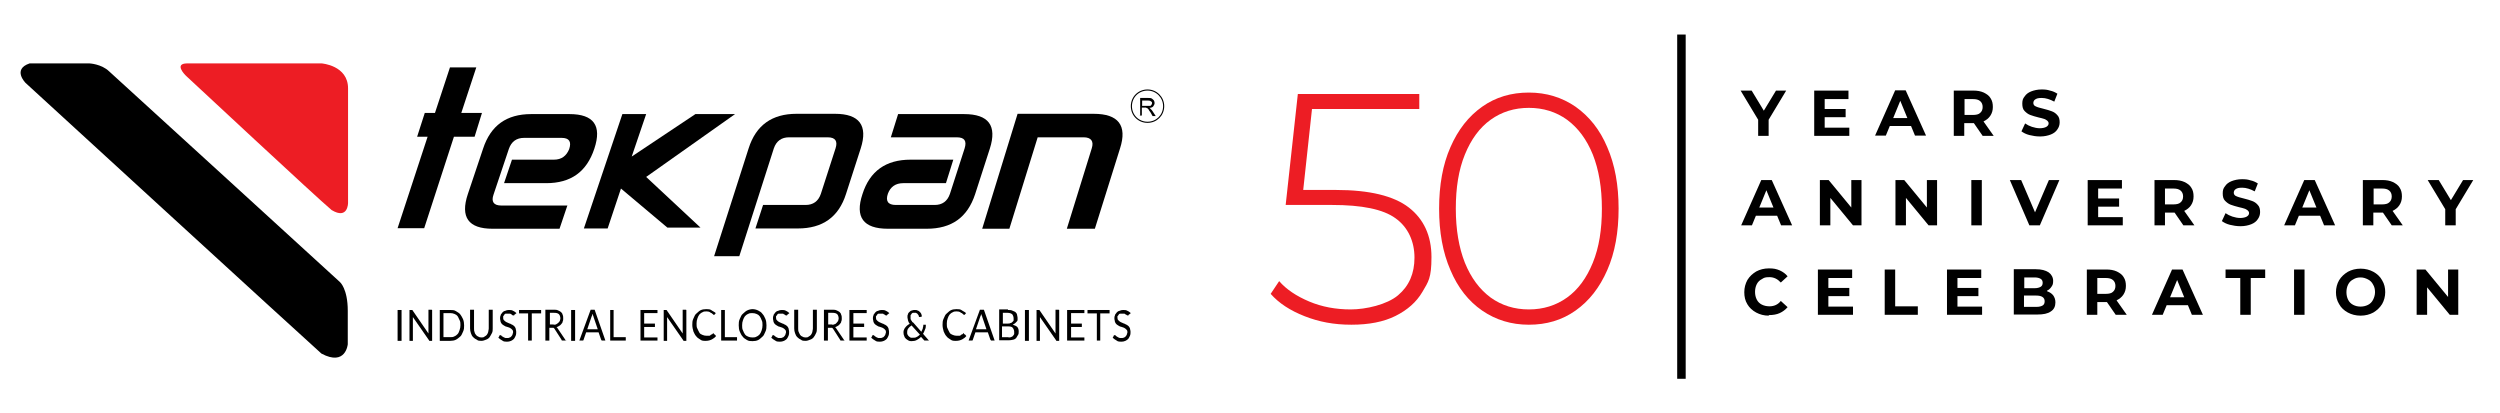 <?xml version="1.0" encoding="UTF-8"?>
<svg id="katman_1" xmlns="http://www.w3.org/2000/svg" width="311.5mm" height="51.5mm" version="1.1" viewBox="0 0 883 146">
  <!-- Generator: Adobe Illustrator 30.1.0, SVG Export Plug-In . SVG Version: 2.1.1 Build 136)  -->
  <defs>
    <style>
      .st0, .st1, .st2, .st3 {
        display: none;
      }

      .st0, .st4 {
        stroke-miterlimit: 10;
        stroke-width: .4px;
      }

      .st0, .st4, .st5 {
        fill: none;
        stroke: #000;
      }

      .st6, .st1 {
        fill: #ed1d24;
      }

      .st2 {
        fill: #000101;
      }

      .st5 {
        stroke-width: 3px;
      }
    </style>
  </defs>
  <g>
    <path class="st6" d="M65.8,22.4h47.8s9.3.7,9.3,8.8v40.5s0,6-5.8,2.5c-5.3-4.4-50.3-46.4-51.2-47.2-1-.9-4.3-4.5,0-4.6"/>
    <path d="M10.4,22.4h21.2s4.2.2,6.9,2.8c2.8,2.5,81.5,74.4,81.5,74.4,0,0,2.8,2.3,2.8,10.2v11.8s-.7,7.9-9.3,3.3C106.1,118.3,9,29.3,9,29.3c0,0-4.8-4.8,1.4-6.9"/>
    <polygon points="150 39.9 153.6 39.9 158.9 23.8 168.2 23.8 162.9 39.9 170.2 39.9 167.6 48.3 160.3 48.3 149.8 80.6 140.4 80.6 151 48.3 147.3 48.3 150 39.9"/>
    <path d="M200.4,72.5l-2.8,8.3h-23.7c-8.5,0-11.4-4.1-8.7-12.2l5.4-16.1c2.7-8.2,8.3-12.2,17-12.2h13.5c8.6,0,11.5,4.1,8.8,12.2h0c-2.7,8.2-8.3,12.2-17,12.2h-14.9l2.8-8.3h14.8c2.7,0,4.4-1.3,5.4-3.7h0c.9-2.7,0-4-2.7-4h-13.2c-2.7,0-4.5,1.3-5.4,3.9l-5.4,16.1c-.9,2.5,0,3.9,2.7,3.9h23.3Z"/>
    <path d="M261.1,90.5h-8.9l12.2-38.1c2.6-8.2,8.3-12.2,16.9-12.2h13.6c8.6,0,11.7,4.1,9.1,12.2l-5.2,16.1c-2.6,8.2-8.3,12.2-17,12.2h-15l2.7-8.3h15c2.7,0,4.5-1.3,5.4-3.9l5.2-16.1c.8-2.5,0-3.9-2.8-3.9h-13.6c-2.7,0-4.5,1.3-5.4,3.9l-12.2,38.1Z"/>
    <path d="M314.6,48.6l2.6-8.3h23.3c8.7,0,11.7,4.1,9.1,12.2l-5.2,16.1c-2.7,8.2-8.3,12.2-17.1,12.2h-13.7c-8.7,0-11.7-4.1-9-12.2h0c2.6-8.2,8.3-12.2,17-12.2h15.1l-2.6,8.3h-15.1c-2.7,0-4.5,1.3-5.4,3.7h0c-.9,2.6,0,4,2.8,4h13.7c2.7,0,4.5-1.3,5.4-3.9l5.2-16.1c.8-2.6,0-3.9-2.8-3.9h-23.3v.2Z"/>
    <path d="M386.8,80.8h-10l8.8-28.4c.8-2.5-.2-3.9-2.9-3.9h-16.2l-10,32.3h-9.6l12.5-40.6h26.9c8.7,0,11.9,4.1,9.3,12.2l-8.9,28.4Z"/>
    <polygon points="223.1 55.3 245.6 40.3 259.6 40.3 228.2 62.5 247.4 80.4 235.7 80.4 219.3 66.6 214.6 80.7 206.2 80.7 219.8 40.3 228.2 40.3 223.1 55.3"/>
    <path class="st4" d="M411,37.5c0,3.2-2.5,5.7-5.7,5.7s-5.7-2.5-5.7-5.7,2.5-5.7,5.7-5.7c3.2,0,5.7,2.6,5.7,5.7Z"/>
    <path d="M402.7,41v-6.4h2.8c.5,0,1,0,1.3.2s.5.4.7.6c.2.3.3.6.3,1s-.2.8-.5,1.2c-.3.3-.7.5-1.4.5.2,0,.4.2.5.4.3.2.5.5.7.8l1.1,1.7h-1.1l-.8-1.4c-.3-.4-.5-.6-.6-.9-.2-.2-.3-.4-.5-.5,0,0-.3,0-.4-.2h-1.5v2.8h-.8ZM403.5,37.4h1.8c.4,0,.7,0,.9,0s.4-.2.5-.4.2-.4.2-.5c0-.3,0-.5-.4-.7-.2-.2-.5-.3-1.1-.3h-2v2h0Z"/>
    <rect x="140.4" y="109.5" width="1.4" height="10.9"/>
    <path d="M152.6,109.5v10.9h-.6c0,0-.2,0-.3,0,0,0-.2,0-.2-.2l-5.7-8.2v8.4h-1.2v-10.9h1s0,0,0,0h0c0,0,5.7,8.3,5.7,8.3v-8.4h1.1Z"/>
    <path d="M162.6,114.9c0-.6,0-1.3-.3-1.8s-.4-1-.7-1.4c-.3-.4-.6-.6-1.1-.8-.5-.2-.9-.3-1.5-.3h-2.4v8.5h2.4c.5,0,1,0,1.5-.3.5-.2.8-.5,1.1-.8s.5-.8.7-1.4c.2-.5.3-1.2.3-1.8M163.9,114.9c0,.8,0,1.5-.4,2.3-.3.6-.5,1.3-1,1.7s-.9.8-1.5,1.1c-.6.3-1.3.4-2,.4h-3.7v-10.9h3.7c.7,0,1.4,0,2,.4s1.1.6,1.5,1.1.7,1.1,1,1.7c.3.7.4,1.5.4,2.3"/>
    <path d="M170,119.2c.4,0,.8,0,1.1-.3.4-.2.6-.4.8-.6.2-.3.4-.6.5-1,0-.4.2-.8.2-1.3v-6.6h1.4v6.6c0,.6,0,1.2-.3,1.7s-.5,1-.8,1.4-.7.7-1.3.9c-.5.2-1,.4-1.6.4s-1.2,0-1.6-.4c-.5-.2-.9-.5-1.3-.9s-.6-.8-.8-1.4-.3-1.1-.3-1.7v-6.6h1.4v6.6c0,.5,0,.9.2,1.3,0,.4.3.7.5,1,.2.3.5.5.8.6.3.2.6.3,1.1.3"/>
    <path d="M181.6,111.2c0,0,0,0,0,.2,0,0,0,0-.2,0s-.2,0-.3,0-.3-.2-.4-.3l-.5-.3c-.2,0-.5,0-.8,0s-.5,0-.8,0c-.2,0-.5.2-.5.4-.2.2-.3.4-.4.5,0,.2,0,.5,0,.6,0,.3,0,.5.2.7.2.2.3.4.5.5.2.2.5.3.7.4s.5.2.9.4c.3,0,.5.3.9.4.3.2.5.3.7.5.2.2.4.5.5.8,0,.3.2.7.2,1.2s0,.9-.2,1.4c-.2.5-.4.8-.6,1.1-.3.3-.6.5-1,.7-.5.2-.9.3-1.4.3s-1.3,0-1.7-.4c-.5-.3-1-.6-1.4-1l.4-.7c0,0,0,0,0-.2,0,0,0,0,.2,0s0,0,.2,0c0,0,.2,0,.3.2s.2.2.4.3c0,0,.3.2.5.3.2,0,.4.2.5.2.2,0,.5,0,.7,0s.6,0,.8-.2c.3,0,.5-.3.6-.4.2-.2.3-.4.4-.6,0-.3.2-.5.2-.8s0-.6-.2-.8c-.2-.2-.3-.4-.5-.5-.2-.2-.5-.3-.7-.4s-.5-.2-.9-.3c-.3,0-.5-.2-.9-.4-.3-.2-.5-.3-.7-.5-.2-.2-.4-.5-.5-.8,0-.4-.2-.7-.2-1.2s0-.7.2-1.1c0-.4.4-.6.6-1,.3-.3.5-.5,1-.6.4-.2.8-.3,1.3-.3s1.1,0,1.5.3c.5.2.8.5,1.2.8l-.6.5Z"/>
    <polygon points="191.1 110.7 187.8 110.7 187.8 120.3 186.5 120.3 186.5 110.7 183.3 110.7 183.3 109.5 191.1 109.5 191.1 110.7"/>
    <path d="M195.5,114.7c.4,0,.7,0,1-.2s.5-.3.7-.5.4-.5.5-.6c0-.3.2-.5.2-.9,0-.6-.2-1.2-.5-1.5-.4-.4-1-.5-1.7-.5h-1.5v4.1s1.4,0,1.4,0ZM200,120.3h-1.2c-.3,0-.5,0-.5-.3l-2.5-3.9c0,0-.2-.2-.3-.3,0,0-.3,0-.5,0h-1v4.5h-1.4v-10.9h2.8c.6,0,1.2,0,1.6.2.5.2.8.4,1.1.6.3.3.5.5.6,1,.2.4.2.8.2,1.3s0,.7-.2,1.1c0,.4-.3.6-.5.9s-.5.5-.7.6-.6.4-1,.5c.2,0,.4.3.5.5l2.9,4.3Z"/>
    <rect x="201.7" y="109.5" width="1.4" height="10.9"/>
    <path d="M211.1,116.3l-1.5-4.4c0,0,0-.3-.2-.5,0-.2,0-.4-.2-.5,0,.5-.2.7-.3,1l-1.5,4.4h3.7ZM213.8,120.3h-1c0,0-.2,0-.3,0s0-.2-.2-.3l-.9-2.6h-4.4l-.9,2.6c0,0,0,.2-.2.3,0,0-.2,0-.3,0h-1l4-10.9h1.4l3.8,10.9Z"/>
    <polygon points="221 119.1 221 120.3 215.5 120.3 215.5 109.5 216.7 109.5 216.7 119.1 221 119.1"/>
    <polygon points="232.2 119.2 232.2 120.3 226.2 120.3 226.2 109.5 232.2 109.5 232.2 110.6 227.5 110.6 227.5 114.3 231.3 114.3 231.3 115.5 227.5 115.5 227.5 119.2 232.2 119.2"/>
    <path d="M242.4,109.5v10.9h-.6c0,0-.2,0-.3,0,0,0-.2,0-.2-.2l-5.7-8.2v8.4h-1.2v-10.9h1s0,0,0,0h0c0,0,5.7,8.3,5.7,8.3v-8.4h1.1Z"/>
    <path d="M252.2,118.1c0,0,.2,0,.2,0l.5.6c-.4.5-.9.9-1.5,1.2s-1.3.5-2.1.5-1.4,0-1.9-.4-1.1-.6-1.5-1.2c-.5-.5-.7-1.1-1-1.7-.2-.7-.4-1.5-.4-2.3s0-1.5.4-2.3.5-1.3,1-1.7.9-.9,1.5-1.2,1.3-.4,2-.4,1.4,0,1.9.4,1,.5,1.5,1l-.5.6c0,0,0,0,0,0,0,0,0,0-.2,0s-.2,0-.3-.2c0,0-.3-.2-.5-.4-.2,0-.5-.3-.7-.4s-.6-.2-1.1-.2-1,0-1.4.3c-.5.2-.8.5-1.1.8-.3.4-.5.8-.7,1.4-.2.5-.3,1.1-.3,1.8s0,1.3.3,1.8c.2.5.5,1,.7,1.4s.6.6,1.1.8c.5.2.9.3,1.4.3s.5,0,.8,0c.3,0,.5,0,.6-.2s.4-.2.5-.3c.2,0,.4-.3.5-.5-.2.2,0,0,0,0"/>
    <polygon points="260.3 119.1 260.3 120.3 254.7 120.3 254.7 109.5 256 109.5 256 119.1 260.3 119.1"/>
    <path d="M269.3,114.9c0-.6,0-1.3-.3-1.8-.2-.5-.4-1-.7-1.4-.3-.4-.6-.6-1.1-.8-.5-.2-.9-.3-1.5-.3s-1,0-1.5.3c-.5.2-.8.5-1.1.8-.3.4-.5.8-.7,1.4-.2.5-.3,1.1-.3,1.8s0,1.3.3,1.8c.2.5.4,1,.7,1.4.3.4.6.6,1.1.8.5.2.9.3,1.5.3s1,0,1.5-.3c.5-.2.8-.5,1.1-.8.3-.4.5-.8.7-1.4s.3-1.2.3-1.8M270.7,114.9c0,.8,0,1.5-.4,2.3s-.5,1.3-1,1.7-.9.9-1.5,1.2-1.3.4-2,.4-1.4,0-2-.4-1.1-.6-1.5-1.2c-.5-.5-.7-1.1-1-1.7-.3-.6-.4-1.5-.4-2.3s0-1.5.4-2.3.5-1.3,1-1.7.9-.9,1.5-1.2,1.3-.5,2-.5,1.4.2,2,.5,1.1.6,1.5,1.2c.5.5.7,1.1,1,1.7.3.7.4,1.5.4,2.3"/>
    <path d="M278,111.2c0,0,0,0,0,.2,0,0,0,0-.2,0s-.2,0-.3,0c0,0-.3-.2-.4-.3-.2,0-.4-.2-.5-.3-.2,0-.5,0-.8,0s-.5,0-.8,0c-.2,0-.5.2-.5.4-.2.2-.3.4-.4.5s0,.5,0,.6c0,.3,0,.5.2.7.2.2.3.4.5.5.2.2.5.3.7.4s.5.2.9.4c.3,0,.5.3.9.4.3.2.5.3.7.5.2.2.4.5.5.8,0,.3.2.7.2,1.2s0,.9-.2,1.4c-.2.5-.4.8-.6,1.1-.3.3-.6.5-1,.7-.5.2-.9.3-1.4.3s-1.3,0-1.7-.4c-.5-.3-1-.6-1.4-1l.4-.7c0,0,0,0,0-.2,0,0,0,0,.2,0s0,0,.2,0,.2,0,.3.2c0,0,.2.2.4.3,0,0,.3.2.5.3.2,0,.4.2.5.2.2,0,.5,0,.7,0s.6,0,.8-.2c.3,0,.5-.3.6-.4.2-.2.3-.4.4-.6,0-.3.2-.5.2-.8s0-.6-.2-.8c-.2-.2-.3-.4-.5-.5-.2-.2-.5-.3-.7-.4s-.5-.2-.9-.3c-.3,0-.5-.2-.9-.4-.3-.2-.5-.3-.7-.5-.2-.2-.4-.5-.5-.8,0-.4-.2-.7-.2-1.2s0-.7.2-1.1c0-.4.4-.6.6-1,.3-.3.5-.5,1-.6.4-.2.8-.3,1.3-.3s1.1,0,1.5.3c.5.2.8.5,1.2.8l-.6.5Z"/>
    <path d="M284.5,119.2c.4,0,.8,0,1.1-.3.4-.2.6-.4.8-.6.2-.3.4-.6.5-1,0-.4.2-.8.2-1.3v-6.6h1.4v6.6c0,.6,0,1.2-.3,1.7-.2.5-.5,1-.8,1.4s-.7.7-1.3.9c-.5.2-1,.4-1.6.4s-1.2,0-1.6-.4c-.5-.2-.9-.5-1.3-.9s-.6-.8-.8-1.4c-.2-.5-.3-1.1-.3-1.7v-6.6h1.4v6.6c0,.5,0,.9.2,1.3s.3.7.5,1c.2.3.5.5.8.6.3.2.6.3,1.1.3"/>
    <path d="M293.8,114.7c.4,0,.7,0,1-.2.3,0,.5-.3.7-.5.2-.2.4-.5.5-.6,0-.3.2-.5.2-.9,0-.6-.2-1.2-.5-1.5-.4-.4-1-.5-1.7-.5h-1.5v4.1s1.4,0,1.4,0ZM298.4,120.3h-1.2c-.3,0-.5,0-.5-.3l-2.5-3.9c0,0-.2-.2-.3-.3,0,0-.3,0-.5,0h-1v4.5h-1.4v-10.9h2.8c.6,0,1.2,0,1.6.2.5.2.8.4,1.1.6.3.3.5.5.6,1,.2.4.2.8.2,1.3s0,.7-.2,1.1c0,.4-.3.6-.5.9s-.5.5-.7.6-.6.4-1,.5c.2,0,.4.3.5.5l2.9,4.3Z"/>
    <polygon points="306.1 119.2 306.1 120.3 300 120.3 300 109.5 306.1 109.5 306.1 110.6 301.4 110.6 301.4 114.3 305.2 114.3 305.2 115.5 301.4 115.5 301.4 119.2 306.1 119.2"/>
    <path d="M313.3,111.2c0,0,0,0,0,.2,0,0,0,0-.2,0s-.2,0-.3,0c0,0-.3-.2-.4-.3-.2,0-.4-.2-.5-.3-.2,0-.5,0-.8,0s-.5,0-.8,0c-.2,0-.5.2-.5.4-.2.2-.3.4-.4.5s0,.5,0,.6c0,.3,0,.5.2.7.2.2.3.4.5.5.2.2.5.3.7.4s.5.2.9.4c.3,0,.5.3.9.4.3.2.5.3.7.5.2.2.4.5.5.8,0,.3.2.7.2,1.2s0,.9-.2,1.4c-.2.5-.4.8-.6,1.1-.3.3-.6.5-1,.7-.5.2-.9.3-1.4.3s-1.3,0-1.7-.4c-.5-.3-1-.6-1.4-1l.4-.7c0,0,0,0,0-.2,0,0,0,0,.2,0s0,0,.2,0,.2,0,.3.2c0,0,.2.2.4.3,0,0,.3.2.5.3.2,0,.4.2.5.2.2,0,.5,0,.7,0s.6,0,.8-.2c.3,0,.5-.3.6-.4.2-.2.3-.4.4-.6,0-.3.2-.5.2-.8s0-.6-.2-.8c-.2-.2-.3-.4-.5-.5-.2-.2-.5-.3-.7-.4s-.5-.2-.9-.3c-.3,0-.5-.2-.9-.4-.3-.2-.5-.3-.7-.5-.2-.2-.4-.5-.5-.8,0-.4-.2-.7-.2-1.2s0-.7.2-1.1c0-.4.4-.6.6-1,.3-.3.5-.5,1-.6.4-.2.8-.3,1.3-.3s1.1,0,1.5.3c.5.2.8.5,1.2.8l-.6.5Z"/>
    <path d="M321.9,115c-.5.3-.8.6-1.1,1-.3.4-.4.8-.4,1.4s0,.6.2.9.3.5.5.6.4.3.6.4c.3,0,.5,0,.7,0,.5,0,1,0,1.4-.3.5-.2.7-.5,1.1-.8l-3-3.3ZM328.2,120.3h-1.2c0,0-.3,0-.4,0,0,0-.2,0-.3-.2l-1-1.1c-.5.5-.9.8-1.5,1.1-.5.3-1.2.4-1.8.4s-.7,0-1.1-.2c-.4-.2-.6-.4-.9-.6-.3-.3-.5-.5-.6-.9-.2-.4-.3-.8-.3-1.3s0-.7.2-1c0-.3.3-.6.5-.9s.5-.5.7-.7c.3-.2.5-.4.8-.5-.3-.4-.5-.8-.6-1.2,0-.4-.2-.7-.2-1.2s0-.7.2-1c0-.4.3-.6.5-.8.3-.3.5-.5.8-.5.4-.2.7-.2,1.1-.2s.7,0,1,.2c.3,0,.5.3.8.5.2.2.4.5.5.7,0,.3.2.5.2.9l-.7.2c-.2,0-.3,0-.4-.3,0,0,0-.3-.2-.5s-.2-.3-.3-.4c0,0-.3-.2-.5-.3-.2,0-.4,0-.5,0-.3,0-.5,0-.6,0s-.4.2-.5.4c0,.2-.3.3-.3.5,0,.2,0,.4,0,.6s0,.4,0,.5c0,.2,0,.4.2.5,0,.2.2.4.3.5,0,.2.3.4.5.5l2.8,3.2c.2-.4.3-.7.5-1.1,0-.4.2-.7.2-1.1s0-.2,0-.3c0,0,0,0,.2,0h.7c0,.5,0,1.2-.3,1.7-.2.5-.4,1.1-.7,1.5l2,2.3Z"/>
    <path d="M340.6,118.1c0,0,.2,0,.2,0l.5.6c-.4.5-.9.9-1.5,1.2s-1.3.5-2.1.5-1.4,0-1.9-.4-1.1-.6-1.5-1.2c-.5-.5-.7-1.1-1-1.7-.2-.7-.4-1.5-.4-2.3s0-1.5.4-2.3.5-1.3,1-1.7.9-.9,1.5-1.2,1.3-.4,2-.4,1.4,0,1.9.4,1,.5,1.5,1l-.5.6c0,0,0,0,0,0,0,0,0,0-.2,0s-.2,0-.3-.2c0,0-.3-.2-.5-.4-.2,0-.5-.3-.7-.4s-.6-.2-1.1-.2-1,0-1.4.3c-.5.2-.8.5-1.1.8-.3.4-.5.8-.7,1.4-.2.5-.3,1.1-.3,1.8s0,1.3.3,1.8c.2.5.5,1,.7,1.4s.6.6,1.1.8c.5.2.9.3,1.4.3s.5,0,.8,0c.3,0,.5,0,.6-.2s.4-.2.5-.3c.2,0,.4-.3.5-.5-.2.2,0,0,0,0"/>
    <path d="M348.4,116.3l-1.5-4.4c0,0,0-.3-.2-.5s0-.4-.2-.5c0,.5-.2.7-.3,1l-1.5,4.4h3.7ZM351.3,120.3h-1c0,0-.2,0-.3,0,0,0,0-.2-.2-.3l-.9-2.6h-4.4l-.9,2.6c0,0,0,.2-.2.3,0,0-.2,0-.3,0h-1l4-10.9h1.4l3.8,10.9Z"/>
    <path d="M356.2,119.2c.4,0,.7,0,1-.2.3,0,.5-.3.6-.4.2-.2.3-.4.4-.6,0-.3,0-.5,0-.8,0-.5-.2-1-.5-1.4s-.9-.5-1.6-.5h-2.2v3.8h2.3ZM354.2,110.6v3.7h1.7c.4,0,.7,0,1-.2.3,0,.5-.2.7-.4.2-.2.4-.4.4-.5,0-.3,0-.5,0-.7,0-.6-.2-1.1-.5-1.5-.4-.3-.9-.5-1.6-.5h-1.7ZM356,109.5c.6,0,1.1,0,1.5.2s.8.4,1.1.5c.3.3.5.5.6.9,0,.4.2.7.2,1.2s0,.5,0,.7c0,.3-.2.5-.4.7-.2.2-.4.4-.5.5-.3.2-.5.3-.8.5.7.2,1.3.5,1.6.8.4.5.5,1,.5,1.6s0,.9-.3,1.3c-.2.4-.4.7-.6,1-.3.3-.6.5-1.1.6s-.9.2-1.5.2h-3.4v-10.9h3.1Z"/>
    <rect x="362" y="109.5" width="1.4" height="10.9"/>
    <path d="M374.1,109.5v10.9h-.6c0,0-.2,0-.3,0,0,0-.2,0-.2-.2l-5.7-8.2v8.4h-1.2v-10.9h1s0,0,0,0h0c0,0,5.7,8.3,5.7,8.3v-8.4h1.1Z"/>
    <polygon points="383 119.2 383 120.3 376.9 120.3 376.9 109.5 383 109.5 383 110.6 378.3 110.6 378.3 114.3 382.1 114.3 382.1 115.5 378.3 115.5 378.3 119.2 383 119.2"/>
    <polygon points="391.9 110.7 388.6 110.7 388.6 120.3 387.4 120.3 387.4 110.7 384.1 110.7 384.1 109.5 391.9 109.5 391.9 110.7"/>
    <path d="M398.6,111.2c0,0,0,0,0,.2,0,0,0,0-.2,0s-.2,0-.3,0c0,0-.3-.2-.4-.3-.2,0-.4-.2-.5-.3-.2,0-.5,0-.8,0s-.5,0-.8,0c-.2,0-.5.2-.5.4-.2.2-.3.4-.4.5s0,.5,0,.6c0,.3,0,.5.2.7.2.2.3.4.5.5.2.2.5.3.7.4s.5.2.9.4c.3,0,.5.3.9.4.3.2.5.3.7.5.2.2.4.5.5.8,0,.3.2.7.2,1.2s0,.9-.2,1.4c-.2.5-.4.8-.6,1.1-.3.3-.6.5-1,.7-.5.2-.9.3-1.4.3s-1.3,0-1.7-.4c-.5-.3-1-.6-1.4-1l.4-.7c0,0,0,0,0-.2,0,0,0,0,.2,0s0,0,.2,0,.2,0,.3.2c0,0,.2.2.4.3,0,0,.3.2.5.3.2,0,.4.2.5.2.2,0,.5,0,.7,0s.6,0,.8-.2c.3,0,.5-.3.6-.4.2-.2.3-.4.4-.6,0-.3.2-.5.2-.8s0-.6-.2-.8c-.2-.2-.3-.4-.5-.5-.2-.2-.5-.3-.7-.4s-.5-.2-.9-.3c-.3,0-.5-.2-.9-.4-.3-.2-.5-.3-.7-.5-.2-.2-.4-.5-.5-.8,0-.4-.2-.7-.2-1.2s0-.7.2-1.1c0-.4.4-.6.6-1,.3-.3.5-.5,1-.6.4-.2.8-.3,1.3-.3s1.1,0,1.5.3c.5.2.8.5,1.2.8l-.6.5Z"/>
  </g>
  <path class="st1" d="M73.3,17.3h52.5s10.2.8,10.2,9.6v44.4s0,6.6-6.3,2.8c-5.8-4.8-55.2-50.9-56.3-51.8-1.2-.9-4.8-4.9,0-5"/>
  <path class="st3" d="M12.5,17.3h23.3s4.6.2,7.6,3,89.5,81.7,89.5,81.7c0,0,3,2.5,3,11.2v12.9s-.8,8.6-10.1,3.5C117.5,122.6,10.9,24.9,10.9,24.9c0,0-5.3-5.3,1.6-7.6"/>
  <polygon class="st3" points="165.7 36.6 169.7 36.6 175.5 18.9 185.7 18.9 180 36.6 187.9 36.6 185 45.8 177 45.8 165.6 81.2 155.3 81.2 166.8 45.8 162.8 45.8 165.7 36.6"/>
  <path class="st3" d="M221.1,72.3l-3.1,9.2h-26c-9.4,0-12.6-4.5-9.5-13.5l6-17.7c3-9,9.2-13.5,18.6-13.5h14.9c9.4,0,12.6,4.5,9.6,13.5h0c-3,9-9.2,13.4-18.6,13.4h-16.4l3.1-9.2h16.4c3,0,4.9-1.4,5.9-4.1h0c1-2.9,0-4.4-3-4.4h-14.5c-3,0-5,1.4-5.9,4.3l-6,17.7c-1,2.8,0,4.3,3,4.3h25.5Z"/>
  <path class="st3" d="M287.8,92.1h-9.8l13.4-41.8c2.9-9,9-13.5,18.5-13.5h15c9.5,0,12.8,4.5,9.9,13.5l-5.6,17.7c-2.9,9-9.1,13.5-18.6,13.5h-16.5l3-9.2h16.5c3,0,4.9-1.4,5.9-4.3l5.7-17.7c.9-2.8-.1-4.3-3.1-4.3h-15c-3,0-5,1.4-5.9,4.3l-13.4,41.8Z"/>
  <path class="st3" d="M346.5,46l2.9-9.2h25.6c9.5,0,12.8,4.5,10,13.5l-5.7,17.7c-2.9,9-9.2,13.5-18.7,13.5h-15c-9.5,0-12.8-4.5-9.9-13.5h0c2.9-9,9.1-13.4,18.6-13.4h16.5l-2.9,9.2h-16.5c-3,0-5,1.4-5.9,4.1h0c-.9,2.9.1,4.4,3.1,4.4h15c3,0,5-1.4,5.9-4.3l5.7-17.7c.9-2.8-.1-4.3-3.1-4.3h-25.6Z"/>
  <path class="st3" d="M425.8,81.5h-11l9.7-31.2c.9-2.8-.2-4.3-3.2-4.3h-17.9l-11,35.4h-10.6l13.8-44.6h29.6c9.6,0,13,4.5,10.3,13.5l-9.7,31.2Z"/>
  <polygon class="st3" points="246 53.5 270.7 37 286.2 37 251.5 61.3 272.7 81.1 259.8 81.1 241.9 65.9 236.6 81.4 227.5 81.4 242.4 37 251.6 37 246 53.5"/>
  <path class="st0" d="M452.4,34c0,3.4-2.8,6.2-6.2,6.2s-6.2-2.8-6.2-6.2,2.8-6.2,6.2-6.2c3.4,0,6.2,2.7,6.2,6.2Z"/>
  <path class="st3" d="M443.2,37.8v-7h3.1c.6,0,1.1.1,1.4.2s.6.4.8.7c.2.3.3.7.3,1.1s-.2.9-.5,1.3c-.3.3-.8.6-1.5.6.2,0,.4.2.6.4.3.2.5.6.8.9l1.2,1.9h-1.2l-.9-1.5c-.3-.4-.5-.7-.7-1-.2-.2-.3-.4-.5-.5-.1,0-.3,0-.4-.2h-1.6v3.1h-.9ZM444.1,33.8h2c.4,0,.8,0,1,0s.4-.2.5-.4.2-.4.2-.6c0-.3-.1-.6-.4-.8-.2-.2-.6-.3-1.1-.3h-2.2v2.2Z"/>
  <polygon class="st2" points="164.4 123.2 164.4 124.8 155.6 124.8 155.6 109.7 164.4 109.7 164.4 111.4 157.6 111.4 157.6 116.4 163.1 116.4 163.1 118 157.6 118 157.6 123.2 164.4 123.2"/>
  <path class="st2" d="M179,109.7v15.1h-1c-.2,0-.3,0-.4,0-.1,0-.2-.2-.3-.3l-8.2-11.4v11.8h-1.7v-15.1h1.2q.1,0,.2,0h.1c0,0,.1.2.1.3l8.2,11.4v-11.7h1.8Z"/>
  <path class="st2" d="M193.4,117.3c0-.9-.1-1.8-.4-2.5-.2-.7-.6-1.4-1-1.9s-1-.9-1.6-1.2c-.6-.3-1.3-.4-2.1-.4h-3.3v11.8h3.4c.8,0,1.5,0,2.1-.4s1.2-.7,1.6-1.2c.4-.5.8-1.1,1-1.9.2-.6.3-1.4.3-2.3M195.4,117.3c0,1.1-.2,2.2-.5,3.1s-.8,1.7-1.4,2.4c-.6.7-1.4,1.2-2.2,1.5-.9.4-1.8.5-2.9.5h-5.4v-15.1h5.3c1,0,2,.2,2.9.5.9.4,1.6.9,2.2,1.5.6.7,1.1,1.5,1.4,2.4.4,1,.6,2,.6,3.2"/>
  <path class="st2" d="M207.2,107.2c0,.2,0,.3-.1.4s-.1.3-.2.4c-.1,0-.2.2-.3.2-.1,0-.3,0-.4,0-.2,0-.3,0-.4,0-.1,0-.2,0-.3-.2s-.2-.2-.2-.4c-.1,0-.1-.3-.1-.4,0-.2,0-.3.1-.5s.1-.3.2-.4c.1,0,.2-.2.3-.3.1,0,.3,0,.4,0s.3,0,.4,0c.1,0,.2,0,.3.3.1,0,.2.2.2.4,0,.2.1.4.1.5M203,107.2c0,.2,0,.3-.1.4s-.1.3-.2.4c-.1,0-.2.2-.4.2-.1,0-.3,0-.4,0s-.3,0-.4,0c-.1,0-.2,0-.3-.2s-.2-.2-.2-.4c-.1,0-.1-.3-.1-.4,0-.2,0-.3.1-.5.1,0,.1-.3.2-.4.1,0,.2-.2.3-.3.1,0,.3,0,.4,0s.3,0,.4,0c.1,0,.3,0,.4.3.1,0,.2.2.2.4.1.2.1.4.1.5M204,123.2c.6,0,1.1,0,1.6-.3.5-.2.9-.5,1.2-.9s.6-.8.7-1.4c.2-.5.3-1.1.3-1.7v-9.2h1.9v9.2c0,.9-.1,1.7-.4,2.4-.3.7-.6,1.4-1.1,1.9s-1.1,1-1.8,1.3-1.5.5-2.4.5-1.7-.2-2.4-.5-1.3-.7-1.8-1.3c-.5-.5-.9-1.2-1.1-1.9-.3-.7-.4-1.6-.4-2.4v-9.2h1.9v9.2c0,.6.1,1.2.3,1.7s.4,1,.7,1.4.7.7,1.2.9,1,.3,1.6.3"/>
  <path class="st2" d="M220.8,112c-.1,0-.1.2-.2.2-.1,0-.2,0-.3,0s-.2,0-.4-.2-.3-.3-.6-.4c-.2,0-.5-.3-.8-.4s-.7-.2-1.2-.2-.8,0-1.1.2-.6.3-.8.5-.4.5-.5.7c-.1.3-.2.6-.2.9s.1.8.3,1.1c.2.3.5.5.8.7s.7.4,1.1.5c.4,0,.8.3,1.3.4.4.2.8.3,1.2.5s.8.4,1.1.7c.3.3.6.7.8,1.1s.3,1,.3,1.6-.1,1.3-.3,1.9-.5,1.1-.9,1.5-.9.8-1.5,1-1.3.4-2,.4-1.8-.2-2.5-.5c-.8-.4-1.4-.8-1.9-1.4l.6-1q.1,0,.2-.2c.1,0,.2,0,.3,0s.2,0,.3,0,.2.2.4.3c.1,0,.3.2.5.4.2,0,.4.3.6.4.2,0,.5.2.8.3.3,0,.6,0,1,0s.9,0,1.2-.2c.4,0,.7-.3.9-.6.2-.2.4-.5.6-.9.1-.3.2-.7.2-1.1s-.1-.8-.3-1.1c-.2-.3-.5-.5-.8-.7s-.7-.4-1.1-.5c-.4,0-.8-.3-1.3-.4-.4,0-.8-.3-1.2-.5s-.8-.4-1.1-.7c-.3-.3-.6-.7-.8-1.1-.2-.5-.3-1-.3-1.7s.1-1.1.3-1.6.5-.9.9-1.3.8-.7,1.4-.9c.5-.2,1.2-.3,1.9-.3s1.5,0,2.2.4c.6.3,1.2.7,1.7,1.2l-.8.8Z"/>
  <polygon class="st2" points="234.3 111.4 229.7 111.4 229.7 124.8 227.8 124.8 227.8 111.4 223.1 111.4 223.1 109.7 234.3 109.7 234.3 111.4"/>
  <path class="st2" d="M240.7,117c.6,0,1,0,1.5-.2.4,0,.8-.3,1.1-.6s.5-.6.6-.9c.1-.4.2-.8.2-1.2,0-.9-.3-1.6-.8-2-.6-.5-1.4-.7-2.5-.7h-2.1v5.7h2ZM247.3,124.8h-1.7c-.4,0-.6,0-.8-.4l-3.7-5.4c-.1-.2-.2-.3-.4-.4-.1,0-.3,0-.6,0h-1.5v6.3h-1.9v-15.1h4c.9,0,1.7,0,2.3.3.7.2,1.2.5,1.6.8.4.4.7.8.9,1.3s.3,1.1.3,1.7-.1,1-.2,1.5c-.2.5-.4.9-.7,1.3s-.7.7-1.1.9c-.4.3-.9.5-1.5.6.2,0,.5.4.6.6l4.4,6.1Z"/>
  <path class="st2" d="M251.5,124.8h-1.9v-15.1h1.9v15.1ZM251.8,107c0,.2,0,.3-.1.5s-.2.3-.3.4-.2.2-.4.3c-.1,0-.3,0-.5,0s-.3,0-.5,0c-.1,0-.3-.2-.4-.3-.1,0-.2-.3-.3-.4-.1-.2-.1-.3-.1-.5s0-.3.1-.5.1-.3.3-.4c.1,0,.2-.2.4-.3.1,0,.3,0,.5,0s.3,0,.5,0c.1,0,.3.2.4.3.1,0,.2.3.3.4.1.2.1.3.1.5"/>
  <path class="st2" d="M260.9,118.8v6h-1.9v-6l-5.2-9.1h1.7c.2,0,.3,0,.4,0,.1,0,.2.2.3.3l3.3,5.9c.1.2.2.5.3.7.1.2.2.4.3.7.1-.2.2-.4.2-.7.1-.2.2-.4.3-.7l3.2-5.9c.1,0,.1-.2.2-.3.1,0,.2,0,.4,0h1.7l-5.2,9.1Z"/>
  <polygon class="st2" points="277.1 123.2 277.1 124.8 268.3 124.8 268.3 109.7 277.1 109.7 277.1 111.4 270.3 111.4 270.3 116.4 275.8 116.4 275.8 118 270.3 118 270.3 123.2 277.1 123.2"/>
  <polygon class="st2" points="288.2 123.1 288.2 124.8 280.2 124.8 280.2 109.7 282.1 109.7 282.1 123.1 288.2 123.1"/>
  <path class="st2" d="M299.8,117.5c.5,0,1,0,1.5-.2.4-.2.8-.4,1.1-.6.3-.3.5-.6.7-1,.1-.4.2-.8.2-1.3,0-1-.3-1.7-.8-2.3-.6-.5-1.4-.8-2.5-.8h-2.3v6.2s2.1,0,2.1,0ZM299.8,109.7c.9,0,1.7,0,2.3.3.7.2,1.2.5,1.7.9.4.4.8.9,1,1.5s.3,1.2.3,1.9-.1,1.3-.3,1.9c-.2.6-.6,1.1-1,1.5s-1,.8-1.7,1-1.4.4-2.3.4h-2.3v5.7h-1.9v-15.1s4.2,0,4.2,0Z"/>
  <path class="st2" d="M314.5,119.2l-2.2-6.2c-.1-.2-.1-.4-.2-.6s-.1-.5-.2-.8c-.1.6-.3,1-.4,1.4l-2.2,6.1h5.2ZM318.5,124.8h-1.5c-.2,0-.3,0-.4,0s-.2-.2-.2-.3l-1.3-3.7h-6.4l-1.3,3.7c0,0-.1.2-.2.3-.1,0-.3,0-.4,0h-1.5l5.7-15.1h1.9l5.6,15.1Z"/>
  <path class="st2" d="M332.3,109.7v15.1h-1c-.2,0-.3,0-.4,0s-.2-.2-.3-.3l-8.2-11.4v11.8h-1.7v-15.1h1.2q.1,0,.2,0h.1c0,0,.1.2.1.3l8.2,11.4v-11.7h1.8Z"/>
  <path class="st2" d="M347.5,117.3c0-.9-.1-1.8-.4-2.5-.2-.7-.6-1.4-1-1.9s-1-.9-1.6-1.2c-.6-.3-1.3-.4-2.1-.4s-1.5,0-2.1.4-1.2.7-1.6,1.2-.8,1.1-1,1.9c-.2.7-.4,1.6-.4,2.5s.1,1.8.4,2.5c.2.7.6,1.4,1,1.9s1,.9,1.6,1.2c.6.3,1.3.4,2.1.4s1.5,0,2.1-.4,1.2-.7,1.6-1.2.8-1.1,1-1.9c.3-.8.4-1.6.4-2.5M349.5,117.3c0,1.1-.2,2.2-.5,3.1s-.8,1.8-1.4,2.4c-.6.7-1.4,1.2-2.2,1.6-.9.4-1.8.6-2.9.6s-2-.2-2.9-.6-1.6-.9-2.2-1.6-1.1-1.5-1.4-2.4-.5-2-.5-3.1.2-2.2.5-3.1.8-1.8,1.4-2.5,1.4-1.2,2.2-1.6c.9-.4,1.8-.6,2.9-.6s2,.2,2.9.6,1.6.9,2.2,1.6,1.1,1.5,1.4,2.5c.3.9.5,1.9.5,3.1"/>
  <path class="st2" d="M361.1,117.4c-.7.4-1.2.9-1.6,1.4-.4.6-.5,1.2-.5,1.8s.1.9.2,1.2c.2.3.4.6.6.9.3.2.6.4.9.5s.7.2,1,.2c.7,0,1.4,0,2-.4s1.1-.7,1.6-1.2l-4.2-4.4ZM370.2,124.8h-1.7c-.2,0-.3,0-.5,0-.1,0-.2-.2-.4-.3l-1.4-1.5c-.6.6-1.3,1.1-2.1,1.5-.8.4-1.7.6-2.7.6s-1,0-1.6-.3c-.5-.2-1-.5-1.4-.8-.4-.4-.7-.8-1-1.3-.2-.5-.4-1.1-.4-1.8s.1-1,.2-1.4c.2-.4.4-.8.6-1.2.3-.4.6-.7,1-1s.8-.6,1.2-.8c-.4-.5-.7-1.1-.9-1.6-.2-.5-.3-1-.3-1.6s.1-1,.3-1.4c.2-.5.4-.8.8-1.2.3-.3.7-.6,1.2-.8.5-.2,1-.3,1.6-.3s1,0,1.4.3c.4.2.8.4,1.1.7.3.3.6.6.7,1,.2.4.3.8.3,1.2l-1.1.2c-.2,0-.4,0-.5-.3,0-.2-.1-.4-.2-.6s-.2-.4-.4-.5c-.2-.2-.4-.3-.6-.4s-.5-.2-.8-.2-.6,0-.9.2-.5.3-.7.5-.3.4-.4.7c-.1.3-.1.6-.1.9s0,.5.1.7.1.5.3.7c.1.2.3.5.4.7.2.2.4.5.6.8l4.1,4.4c.3-.5.5-1,.6-1.5.2-.5.3-1,.3-1.5s.1-.2.1-.3c.1,0,.2,0,.3,0h1.1c0,.8-.1,1.6-.4,2.4-.2.8-.6,1.5-1,2.2l3.2,3.1Z"/>
  <path class="st2" d="M380,116.3h.7c.3,0,.5,0,.6,0,.2,0,.3-.2.4-.3l4.7-5.7c.1-.2.3-.3.4-.4s.3,0,.5,0h1.6l-5.4,6.5c-.1.2-.3.3-.4.4s-.3.2-.4.3c.2,0,.3.2.5.3.1,0,.3.3.4.5l5.7,7.2h-2c-.1,0-.2,0-.2,0-.1,0-.1,0-.2,0q-.1,0-.1-.2l-4.9-6c-.1-.2-.3-.3-.4-.4-.2,0-.4,0-.7,0h-.8v6.9h-1.9v-15.1h1.9v6.5Z"/>
  <path class="st2" d="M399.2,119.2l-2.2-6.2c-.1-.2-.1-.4-.2-.6s-.1-.5-.2-.8c-.1.6-.3,1-.4,1.4l-2.2,6.1h5.2ZM403.2,124.8h-1.5c-.2,0-.3,0-.4,0s-.2-.2-.2-.3l-1.3-3.7h-6.4l-1.3,3.7c0,0-.1.2-.2.3-.1,0-.3,0-.4,0h-1.5l5.7-15.1h1.9l5.6,15.1Z"/>
  <path class="st2" d="M410.4,123.2c.5,0,1,0,1.4-.2s.7-.3,1-.6c.3-.2.4-.5.6-.9.1-.3.2-.7.2-1.1,0-.8-.3-1.4-.8-1.9s-1.3-.7-2.4-.7h-3.1v5.3h3.1ZM407.4,111.3v5.2h2.5c.5,0,1,0,1.4-.2s.7-.3,1-.5.5-.5.6-.8.2-.7.2-1.1c0-.9-.3-1.5-.8-2-.5-.4-1.3-.6-2.3-.6h-2.6ZM410,109.7c.9,0,1.6,0,2.3.3.6.2,1.1.4,1.6.8.4.3.7.8.9,1.2.2.5.3,1,.3,1.7s-.1.7-.2,1.1c-.1.3-.3.7-.5,1s-.5.6-.8.8c-.3.2-.7.4-1.2.6,1,.2,1.8.6,2.4,1.2.5.6.8,1.3.8,2.3s-.1,1.2-.3,1.8c-.2.5-.5,1-1,1.4-.4.4-1,.7-1.6.9-.6.2-1.3.3-2.1.3h-5v-15.1h4.4v-.3Z"/>
  <path class="st2" d="M420.6,124.8h-1.9v-15.1h1.9v15.1ZM420.9,107c0,.2,0,.3-.1.5s-.2.3-.3.4c-.1,0-.2.2-.4.3-.1,0-.3,0-.5,0s-.3,0-.5,0c-.1,0-.3-.2-.4-.3-.1,0-.2-.3-.3-.4-.1-.2-.1-.3-.1-.5s0-.3.1-.5.1-.3.3-.4c.1,0,.2-.2.4-.3.1,0,.3,0,.5,0s.3,0,.5,0c.1,0,.3.2.4.3.1,0,.2.3.3.4,0,.2.1.3.1.5"/>
  <path class="st2" d="M436.1,109.7v15.1h-1c-.2,0-.3,0-.4,0s-.2-.2-.3-.3l-8.2-11.4v11.8h-1.7v-15.1h1.2q.1,0,.2,0h.1c0,0,.1.2.1.3l8.2,11.4v-11.7h1.8Z"/>
  <g class="st3">
    <path class="st6" d="M72.4,17.9h52.6s10.2.8,10.2,9.7v44.5s0,6.6-6.4,2.8c-5.8-4.9-55.3-51-56.4-51.9-1.1-.9-4.7-5,0-5.1"/>
    <path d="M11.4,17.9h23.4s4.6.2,7.6,3.1c3,2.8,89.7,81.9,89.7,81.9,0,0,3.1,2.5,3.1,11.2v13s-.8,8.6-10.2,3.6C116.6,123.6,9.8,25.7,9.8,25.7c0,0-5.2-5.5,1.6-7.8"/>
    <polygon points="165.1 37.3 169 37.3 174.8 19.5 185.1 19.5 179.3 37.3 187.3 37.3 184.4 46.5 176.4 46.5 164.9 82 154.6 82 166.1 46.5 162.1 46.5 165.1 37.3"/>
    <path d="M220.6,73l-3.1,9.2h-26.1c-9.4,0-12.6-4.5-9.5-13.5l6-17.8c3-9,9.2-13.5,18.7-13.5h14.9c9.4,0,12.7,4.5,9.6,13.5h0c-3,9-9.2,13.5-18.7,13.5h-16.4l3.1-9.2h16.4c3,0,4.9-1.4,5.9-4.1h0c1-2.9,0-4.4-3-4.4h-14.5c-3,0-5,1.4-5.9,4.3l-6,17.8c-1,2.8,0,4.3,3,4.3h25.6Z"/>
    <path d="M287.4,92.9h-9.8l13.5-41.9c2.9-9,9-13.5,18.6-13.5h15c9.5,0,12.8,4.5,10,13.5l-5.7,17.8c-2.9,9-9.2,13.5-18.7,13.5h-16.5l3-9.2h16.5c3,0,5-1.4,5.9-4.3l5.7-17.8c.9-2.8-.1-4.3-3.1-4.3h-15c-3,0-5,1.4-5.9,4.3l-13.5,41.9Z"/>
    <path d="M346.3,46.7l2.9-9.2h25.6c9.5,0,12.9,4.5,10,13.5l-5.7,17.8c-3,9-9.2,13.5-18.7,13.5h-15.1c-9.6,0-12.9-4.5-9.9-13.5h0c2.9-9,9.1-13.5,18.6-13.5h16.6l-2.9,9.2h-16.6c-3,0-5,1.4-5.9,4.1h0c-.9,2.9.1,4.4,3.1,4.4h15.1c3,0,5-1.4,5.9-4.3l5.7-17.8c.9-2.8-.1-4.3-3.1-4.3h-25.6Z"/>
    <path d="M425.8,82.3h-11l9.7-31.3c.9-2.8-.2-4.3-3.2-4.3h-17.9l-11,35.5h-10.6l13.8-44.7h29.6c9.6,0,13.1,4.5,10.3,13.5l-9.7,31.3Z"/>
    <polygon points="245.5 54.2 270.3 37.6 285.8 37.6 251.1 62 272.3 81.9 259.4 81.9 241.4 66.6 236.1 82.1 227 82.1 241.9 37.6 251.1 37.6 245.5 54.2"/>
    <path class="st4" d="M452.4,34.6c0,3.4-2.8,6.2-6.3,6.2s-6.3-2.8-6.3-6.2,2.8-6.2,6.3-6.2c3.5,0,6.3,2.8,6.3,6.2Z"/>
    <path d="M443.2,38.4v-7.1h3.1c.6,0,1.1.1,1.4.2s.6.4.8.7c.2.3.3.7.3,1.1s-.2.9-.5,1.3c-.3.3-.8.6-1.5.6.2,0,.4.2.6.4.3.2.5.6.8.9l1.2,1.9h-1.2l-.9-1.5c-.3-.4-.5-.7-.7-1-.2-.2-.3-.4-.5-.5-.1,0-.3,0-.4-.2h-1.6v3.1h-.9ZM444.1,34.5h2c.4,0,.8,0,1,0s.4-.2.5-.4.2-.4.2-.6c0-.3-.1-.6-.4-.8-.2-.2-.6-.3-1.1-.3h-2.2v2.2Z"/>
    <g>
      <path d="M166.4,126.7h-2.6v-10.7h-5.2v10.7h-2.6v-12.7h10.4v12.7h0Z"/>
      <path d="M174,114c.9,0,1.6,0,2.2.3.6.2,1.2.5,1.6.9s.7.8.9,1.3.3,1,.3,1.6-.1,1.2-.3,1.7-.5,1-.9,1.3c-.4.4-.9.7-1.6.9-.6.2-1.4.3-2.2.3h-1.7v4.4h-2.6v-12.7h4.3ZM174,120.3c.8,0,1.4-.2,1.8-.6.4-.4.6-.9.6-1.6s0-.6-.1-.9-.2-.5-.4-.7-.4-.3-.7-.4-.6,0-1.1,0h-1.7v4.3s1.6,0,1.6,0Z"/>
      <path d="M193.6,120.3c0,.9-.2,1.8-.5,2.6s-.8,1.5-1.3,2.1c-.6.6-1.3,1-2,1.4s-1.7.5-2.7.5-1.9-.2-2.7-.5-1.5-.8-2.1-1.4-1-1.3-1.3-2.1-.5-1.7-.5-2.6.2-1.8.5-2.6.8-1.5,1.3-2c.6-.6,1.3-1,2.1-1.4s1.7-.5,2.7-.5,1.9.2,2.7.5,1.5.8,2,1.4c.6.6,1,1.3,1.3,2.1s.5,1.6.5,2.5ZM190.9,120.3c0-.7-.1-1.3-.3-1.8s-.4-1-.8-1.3c-.3-.4-.7-.7-1.2-.8-.5-.2-1-.3-1.6-.3s-1.1,0-1.6.3c-.5.2-.9.5-1.2.8-.3.4-.6.8-.8,1.3s-.3,1.1-.3,1.8.1,1.3.3,1.8.4,1,.8,1.3c.3.4.7.6,1.2.8s1,.3,1.6.3,1.1,0,1.6-.3.9-.5,1.2-.8c.3-.4.6-.8.8-1.3.2-.5.3-1.1.3-1.8Z"/>
      <path d="M210.2,114v12.7h-2.3v-8.9l-3.6,6.9c-.2.4-.5.6-.9.6h-.4c-.2,0-.4,0-.5,0-.2,0-.3-.2-.4-.4l-3.6-6.9v8.9h-2.3v-12.8h2.5c.1,0,.1,0,.2,0q.1,0,.2.2l3.5,6.8c.1.2.2.4.3.6s.2.4.3.7c.1-.2.2-.5.3-.7s.2-.4.3-.6l3.5-6.7c.1,0,.1-.2.2-.2q.1,0,.2,0h2.5Z"/>
      <path d="M218,119.2c.8,0,1.6,0,2.2.3s1.1.4,1.5.8c.4.3.7.7.8,1.1.2.4.3.9.3,1.3,0,.6-.1,1.2-.3,1.6-.2.5-.5.9-.9,1.3s-.9.6-1.5.8-1.3.3-2,.3h-4.5v-12.7h2.6v5.2h1.8ZM218,124.7c.4,0,.8,0,1,0,.3,0,.5-.2.7-.4s.3-.3.3-.6.1-.4.1-.7,0-.5-.1-.7-.2-.4-.3-.6-.4-.3-.7-.4-.6,0-1,0h-1.9v3.5h1.9ZM227.1,126.7h-2.6v-12.7h2.6v12.7Z"/>
      <path d="M246.8,114v12.7h-16.4v-12.7h2.6v10.7h4.2v-10.7h2.6v10.7h4.2v-10.7h2.8Z"/>
      <path d="M260.6,126.7h-2.6v-10.7h-3.2c-.1,1.6-.2,2.9-.4,4.1-.2,1.1-.3,2.1-.5,2.9s-.5,1.5-.7,1.9c-.3.5-.6.9-.9,1.2s-.7.5-1,.6c-.4,0-.8,0-1.2,0s-.8,0-1,0-.3-.2-.3-.4v-1.6h.7c.2,0,.4,0,.6,0s.4-.2.6-.4c.2-.2.4-.6.6-1,.2-.5.3-1.1.5-1.9.1-.8.3-1.8.4-3,.1-1.2.2-2.6.2-4.3h8.3v12.7h-.1Z"/>
      <path d="M266.6,116v3.3h4.2v2h-4.2v3.3h5.4v2.1h-8.1v-12.7h8.1v2.1h-5.4Z"/>
      <path d="M285.5,114v12.7h-2.6v-5.5h-5.6v5.5h-2.6v-12.7h2.6v5.4h5.6v-5.4h2.6Z"/>
      <path d="M299.7,114v12.7h-2.6v-5.5h-5.6v5.5h-2.6v-12.7h2.6v5.4h5.6v-5.4h2.6Z"/>
      <path d="M307.6,119.2c.8,0,1.6,0,2.2.3s1.1.4,1.5.8c.4.3.7.7.8,1.1.2.4.3.9.3,1.3,0,.6-.1,1.2-.3,1.6s-.5.9-.9,1.3c-.4.3-.9.6-1.5.8-.6.2-1.3.3-2,.3h-4.5v-12.7h2.6v5.2h1.8ZM307.6,124.7c.4,0,.8,0,1,0,.3,0,.5-.2.7-.4s.3-.3.3-.6c.1-.2.1-.4.1-.7s0-.5-.1-.7-.2-.4-.3-.6c-.2-.2-.4-.3-.7-.4-.3,0-.6,0-1,0h-1.9v3.5h1.9ZM316.6,126.7h-2.6v-12.7h2.6v12.7Z"/>
      <path d="M322.6,116v3.3h4.2v2h-4.2v3.3h5.4v2.1h-8v-12.7h8.1v2.1h-5.5Z"/>
      <path d="M351.9,114v12.7h-16.4v-12.7h2.6v10.7h4.2v-10.7h2.6v10.7h4.2v-10.7h2.8Z"/>
      <path d="M366.2,126.7h-2.4c-.2,0-.4,0-.6-.2s-.3-.3-.5-.6l-2.4-4.1c-.1,0-.1-.2-.2-.3-.1,0-.2,0-.3-.2-.1,0-.2,0-.3,0h-1.8v5.5h-2.6v-12.7h2.6v5.2h1.1c.2,0,.4,0,.6,0s.3-.2.5-.5l2.6-4c.1-.2.3-.4.4-.5s.4-.2.6-.2h2.2l-3.3,5c-.1.2-.3.4-.5.6-.2,0-.4.3-.7.4.4,0,.7.3.9.5.3.2.5.5.7.9l3.4,5.4Z"/>
      <path d="M379.3,126.7h-2c-.2,0-.4,0-.6-.2-.1,0-.2-.2-.3-.4l-.9-2.4h-5.1l-.9,2.4c-.1,0-.2.3-.3.4-.1,0-.3.2-.6.2h-2l4.9-12.7h2.7l5.1,12.7ZM374.9,121.9l-1.4-3.9c-.1-.2-.2-.4-.3-.7-.1-.3-.2-.6-.3-.9-.1.3-.2.6-.3.9-.1.3-.2.5-.3.7l-1.4,3.9h4Z"/>
      <path d="M387.7,115c.8,0,1.5.2,2.1.5.7.3,1.2.6,1.7,1.1s.9,1,1.1,1.6c.3.6.4,1.3.4,1.9s-.1,1.3-.4,2c-.3.6-.6,1.1-1.1,1.6s-1,.8-1.7,1.1c-.7.3-1.4.4-2.1.5v1.5h-2.5v-1.5c-.8,0-1.5-.2-2.2-.5s-1.2-.6-1.7-1.1-.9-1-1.1-1.6-.4-1.3-.4-2,.1-1.3.4-1.9.6-1.1,1.1-1.6,1.1-.8,1.7-1.1c.7-.3,1.4-.4,2.2-.5v-1.5h2.5v1.5ZM385.2,116.9c-.4,0-.8,0-1.1.3s-.6.4-.9.7c-.2.3-.4.6-.6,1-.1.4-.2.8-.2,1.2s.1.8.2,1.2c.1.4.3.7.6,1,.2.3.5.5.9.7s.7.2,1.1.3v-6.4ZM387.7,123.2c.4,0,.8,0,1.1-.3s.6-.4.9-.7c.2-.3.4-.6.6-1,.1-.4.2-.8.2-1.2s-.1-.8-.2-1.2c-.1-.4-.3-.7-.6-1-.2-.3-.5-.5-.9-.7s-.7-.3-1.1-.3v6.4Z"/>
      <path d="M400.1,119.2c.8,0,1.6,0,2.2.3s1.1.4,1.5.8c.4.3.7.7.8,1.1.2.4.3.9.3,1.3,0,.6-.1,1.2-.3,1.6s-.5.9-.9,1.3c-.4.3-.9.6-1.5.8-.6.2-1.3.3-2,.3h-4.5v-12.7h2.6v5.2h1.8ZM400.1,124.7c.4,0,.8,0,1,0,.3,0,.5-.2.7-.4s.3-.3.3-.6c.1-.2.1-.4.1-.7s0-.5-.1-.7-.2-.4-.3-.6c-.2-.2-.4-.3-.7-.4-.3,0-.6,0-1,0h-1.9v3.5h1.9ZM409.1,126.7h-2.6v-12.7h2.6v12.7Z"/>
    </g>
  </g>
  <g>
    <path class="st5" d="M593.9,133.8V12.2"/>
    <path class="st6" d="M471.9,67.1c11.8,0,20.4,2.1,25.7,6.2,5.3,4.1,8,10,8,17.5s-1.1,8.7-3.2,12.3c-2.1,3.6-5.3,6.4-9.5,8.5-4.2,2.1-9.4,3.1-15.6,3.1s-11.4-1-16.5-3c-5.1-2-9.1-4.6-12-7.9l3-4.5c2.5,2.9,6.1,5.3,10.6,7.2,4.5,1.9,9.4,2.8,14.7,2.8s12.8-1.7,16.7-5c3.9-3.3,5.8-7.7,5.8-13.3s-2.2-10.7-6.7-13.9c-4.4-3.2-11.9-4.7-22.4-4.7h-16.4l4.3-39.2h42.9v5.3h-37.9l-3.1,28.6h11.6Z"/>
    <path class="st6" d="M540,114.7c-6.2,0-11.7-1.7-16.5-5s-8.6-8.1-11.2-14.3c-2.7-6.2-4-13.4-4-21.7s1.3-15.6,4-21.7c2.7-6.2,6.4-10.9,11.2-14.3,4.8-3.4,10.3-5,16.5-5s11.7,1.7,16.5,5c4.8,3.4,8.6,8.1,11.2,14.3,2.7,6.2,4,13.4,4,21.7s-1.3,15.6-4,21.7c-2.7,6.2-6.4,10.9-11.2,14.3-4.8,3.4-10.3,5-16.5,5ZM540,109.3c5.1,0,9.6-1.4,13.5-4.2,3.9-2.8,6.9-6.9,9.1-12.3,2.2-5.4,3.2-11.7,3.2-19.1s-1.1-13.8-3.2-19.1c-2.2-5.4-5.2-9.4-9.1-12.3-3.9-2.8-8.4-4.2-13.5-4.2s-9.6,1.4-13.5,4.2c-3.9,2.8-6.9,6.9-9.1,12.3-2.2,5.4-3.2,11.7-3.2,19.1s1.1,13.8,3.2,19.1c2.2,5.4,5.2,9.4,9.1,12.3,3.9,2.8,8.4,4.2,13.5,4.2Z"/>
    <path d="M624.7,42.3v5.7h-3.7v-5.7l-6.2-10.3h3.9l4.3,7.1,4.3-7.1h3.6l-6.2,10.3Z"/>
    <path d="M653.2,45v3h-12.4v-16h12.1v3h-8.4v3.5h7.4v2.9h-7.4v3.7h8.7Z"/>
    <path d="M674.9,44.5h-7.4l-1.4,3.4h-3.8l7.1-16h3.7l7.2,16h-3.9l-1.4-3.4ZM673.7,41.7l-2.5-6.1-2.5,6.1h5.1Z"/>
    <path d="M700.3,48l-3.1-4.5h-3.4v4.5h-3.7v-16h6.9c1.4,0,2.6.2,3.7.7,1,.5,1.9,1.1,2.4,2,.6.9.8,1.9.8,3.1s-.3,2.2-.9,3.1c-.6.9-1.4,1.5-2.4,2l3.6,5.1h-4ZM700.3,37.8c0-.9-.3-1.6-.9-2.1-.6-.5-1.4-.7-2.5-.7h-3v5.6h3c1.1,0,2-.2,2.5-.7.6-.5.9-1.2.9-2.1Z"/>
    <path d="M720.5,48.2c-1.3,0-2.5-.2-3.7-.5-1.2-.3-2.1-.8-2.8-1.3l1.3-2.8c.7.5,1.5.9,2.4,1.2.9.3,1.9.5,2.8.5s1.8-.2,2.3-.5c.5-.3.8-.7.8-1.2s-.2-.7-.5-1c-.3-.2-.7-.5-1.1-.6-.5-.2-1.1-.3-1.9-.5-1.2-.3-2.2-.6-3-.9-.8-.3-1.4-.8-2-1.4-.6-.6-.8-1.5-.8-2.6s.2-1.8.8-2.5c.5-.8,1.3-1.4,2.3-1.8,1-.4,2.3-.7,3.7-.7s2,.1,3,.4c1,.2,1.8.6,2.6,1.1l-1.1,2.8c-1.5-.8-3-1.3-4.4-1.3s-1.8.2-2.3.5c-.5.3-.7.8-.7,1.3s.3,1,.9,1.2c.6.3,1.4.5,2.6.8,1.2.3,2.2.6,3,.9.8.3,1.4.7,2,1.4.6.6.8,1.5.8,2.5s-.3,1.8-.8,2.5c-.5.8-1.3,1.4-2.3,1.8-1,.4-2.3.7-3.7.7Z"/>
    <path d="M627.6,76.2h-7.4l-1.4,3.4h-3.8l7.1-16h3.7l7.2,16h-3.9l-1.4-3.4ZM626.4,73.3l-2.5-6.1-2.5,6.1h5.1Z"/>
    <path d="M657.5,63.6v16h-3l-8-9.7v9.7h-3.7v-16h3.1l8,9.7v-9.7h3.7Z"/>
    <path d="M684.2,63.6v16h-3l-8-9.7v9.7h-3.7v-16h3.1l8,9.7v-9.7h3.7Z"/>
    <path d="M696.3,63.6h3.7v16h-3.7v-16Z"/>
    <path d="M727.4,63.6l-6.9,16h-3.7l-6.9-16h4l4.9,11.4,4.9-11.4h3.7Z"/>
    <path d="M749.8,76.6v3h-12.4v-16h12.1v3h-8.4v3.5h7.4v2.9h-7.4v3.7h8.7Z"/>
    <path d="M771.2,79.6l-3.1-4.5h-3.4v4.5h-3.7v-16h6.9c1.4,0,2.6.2,3.7.7,1,.5,1.9,1.1,2.4,2,.6.9.8,1.9.8,3.1s-.3,2.2-.9,3.1c-.6.9-1.4,1.5-2.4,2l3.6,5.1h-4ZM771.1,69.4c0-.9-.3-1.6-.9-2.1-.6-.5-1.4-.7-2.5-.7h-3v5.6h3c1.1,0,2-.2,2.5-.7.6-.5.9-1.2.9-2.1Z"/>
    <path d="M791.3,79.9c-1.3,0-2.5-.2-3.7-.5-1.2-.3-2.1-.8-2.8-1.3l1.3-2.8c.7.5,1.5.9,2.4,1.2.9.3,1.9.5,2.8.5s1.8-.2,2.3-.5c.5-.3.8-.7.8-1.2s-.2-.7-.5-1c-.3-.2-.7-.5-1.1-.6-.5-.2-1.1-.3-1.9-.5-1.2-.3-2.2-.6-3-.9-.8-.3-1.4-.8-2-1.4-.6-.6-.8-1.5-.8-2.6s.2-1.8.8-2.5c.5-.8,1.3-1.4,2.3-1.8,1-.4,2.3-.7,3.7-.7s2,.1,3,.4c1,.2,1.8.6,2.6,1.1l-1.1,2.8c-1.5-.8-3-1.3-4.4-1.3s-1.8.2-2.3.5c-.5.3-.7.8-.7,1.3s.3,1,.9,1.2c.6.3,1.4.5,2.6.8,1.2.3,2.2.6,3,.9.8.3,1.4.7,2,1.4.6.6.8,1.5.8,2.5s-.3,1.8-.8,2.5c-.5.8-1.3,1.4-2.3,1.8-1,.4-2.3.7-3.7.7Z"/>
    <path d="M819.4,76.2h-7.4l-1.4,3.4h-3.8l7.1-16h3.7l7.2,16h-3.9l-1.4-3.4ZM818.2,73.3l-2.5-6.1-2.5,6.1h5.1Z"/>
    <path d="M844.8,79.6l-3.1-4.5h-3.4v4.5h-3.7v-16h6.9c1.4,0,2.6.2,3.7.7,1,.5,1.9,1.1,2.4,2,.6.9.8,1.9.8,3.1s-.3,2.2-.9,3.1c-.6.9-1.4,1.5-2.4,2l3.6,5.1h-4ZM844.8,69.4c0-.9-.3-1.6-.9-2.1-.6-.5-1.4-.7-2.5-.7h-3v5.6h3c1.1,0,2-.2,2.5-.7.6-.5.9-1.2.9-2.1Z"/>
    <path d="M867.4,73.9v5.7h-3.7v-5.7l-6.2-10.3h3.9l4.3,7.1,4.3-7.1h3.6l-6.2,10.3Z"/>
    <path d="M624.7,111.5c-1.6,0-3.1-.4-4.4-1.1-1.3-.7-2.4-1.7-3.1-2.9-.8-1.3-1.1-2.7-1.1-4.3s.4-3,1.1-4.3c.8-1.3,1.8-2.2,3.1-3,1.3-.7,2.8-1.1,4.5-1.1s2.6.2,3.8.7c1.1.5,2.1,1.2,2.8,2.1l-2.4,2.2c-1.1-1.2-2.4-1.9-4-1.9s-1.9.2-2.7.7c-.8.4-1.4,1-1.8,1.8-.4.8-.6,1.7-.6,2.7s.2,1.9.6,2.7c.4.8,1,1.4,1.8,1.8.8.4,1.7.6,2.7.6,1.6,0,3-.6,4-1.9l2.4,2.2c-.8.9-1.7,1.6-2.8,2.1-1.1.5-2.4.7-3.8.7Z"/>
    <path d="M654.5,108.2v3h-12.4v-16h12.1v3h-8.4v3.5h7.4v2.9h-7.4v3.7h8.7Z"/>
    <path d="M665.7,95.2h3.7v13h8v3h-11.7v-16Z"/>
    <path d="M700.1,108.2v3h-12.4v-16h12.1v3h-8.4v3.5h7.4v2.9h-7.4v3.7h8.7Z"/>
    <path d="M723.1,102.9c.9.3,1.6.8,2.1,1.4.5.7.8,1.5.8,2.5,0,1.4-.5,2.5-1.6,3.2-1.1.8-2.7,1.1-4.8,1.1h-8.3v-16h7.8c2,0,3.4.4,4.5,1.1,1,.7,1.6,1.8,1.6,3s-.2,1.5-.6,2.1c-.4.6-.9,1.1-1.6,1.4ZM715,98v3.8h3.7c.9,0,1.6-.2,2.1-.5.5-.3.7-.8.7-1.4s-.2-1.1-.7-1.4c-.5-.3-1.2-.5-2.1-.5h-3.7ZM719.3,108.4c1,0,1.7-.2,2.2-.5.5-.3.7-.8.7-1.5,0-1.3-1-2-3-2h-4.3v4h4.3Z"/>
    <path d="M747.3,111.2l-3.1-4.5h-3.4v4.5h-3.7v-16h6.9c1.4,0,2.6.2,3.7.7,1,.5,1.9,1.1,2.4,2,.6.9.8,1.9.8,3.1s-.3,2.2-.9,3.1c-.6.9-1.4,1.5-2.4,2l3.6,5.1h-4ZM747.2,101c0-.9-.3-1.6-.9-2.1-.6-.5-1.4-.7-2.5-.7h-3v5.6h3c1.1,0,2-.2,2.5-.7.6-.5.9-1.2.9-2.1Z"/>
    <path d="M772.7,107.8h-7.4l-1.4,3.4h-3.8l7.1-16h3.7l7.2,16h-3.9l-1.4-3.4ZM771.5,105l-2.5-6.1-2.5,6.1h5.1Z"/>
    <path d="M791.2,98.2h-5.1v-3h14v3h-5.1v13h-3.7v-13Z"/>
    <path d="M810.3,95.2h3.7v16h-3.7v-16Z"/>
    <path d="M833.8,111.5c-1.7,0-3.2-.4-4.5-1.1-1.3-.7-2.4-1.7-3.1-3-.8-1.3-1.1-2.7-1.1-4.2s.4-3,1.1-4.2c.8-1.3,1.8-2.2,3.1-3,1.3-.7,2.8-1.1,4.5-1.1s3.2.4,4.5,1.1c1.3.7,2.4,1.7,3.1,3,.8,1.3,1.1,2.7,1.1,4.2s-.4,3-1.1,4.2c-.8,1.3-1.8,2.2-3.1,3-1.3.7-2.8,1.1-4.5,1.1ZM833.8,108.3c.9,0,1.8-.2,2.6-.6.8-.4,1.4-1,1.8-1.8.4-.8.7-1.7.7-2.7s-.2-1.9-.7-2.7c-.4-.8-1-1.4-1.8-1.8-.8-.4-1.6-.7-2.6-.7s-1.8.2-2.6.7c-.8.4-1.4,1-1.8,1.8-.4.8-.6,1.7-.6,2.7s.2,1.9.6,2.7c.4.8,1,1.4,1.8,1.8.8.4,1.6.6,2.6.6Z"/>
    <path d="M868.3,95.2v16h-3l-8-9.7v9.7h-3.7v-16h3.1l8,9.7v-9.7h3.7Z"/>
  </g>
</svg>